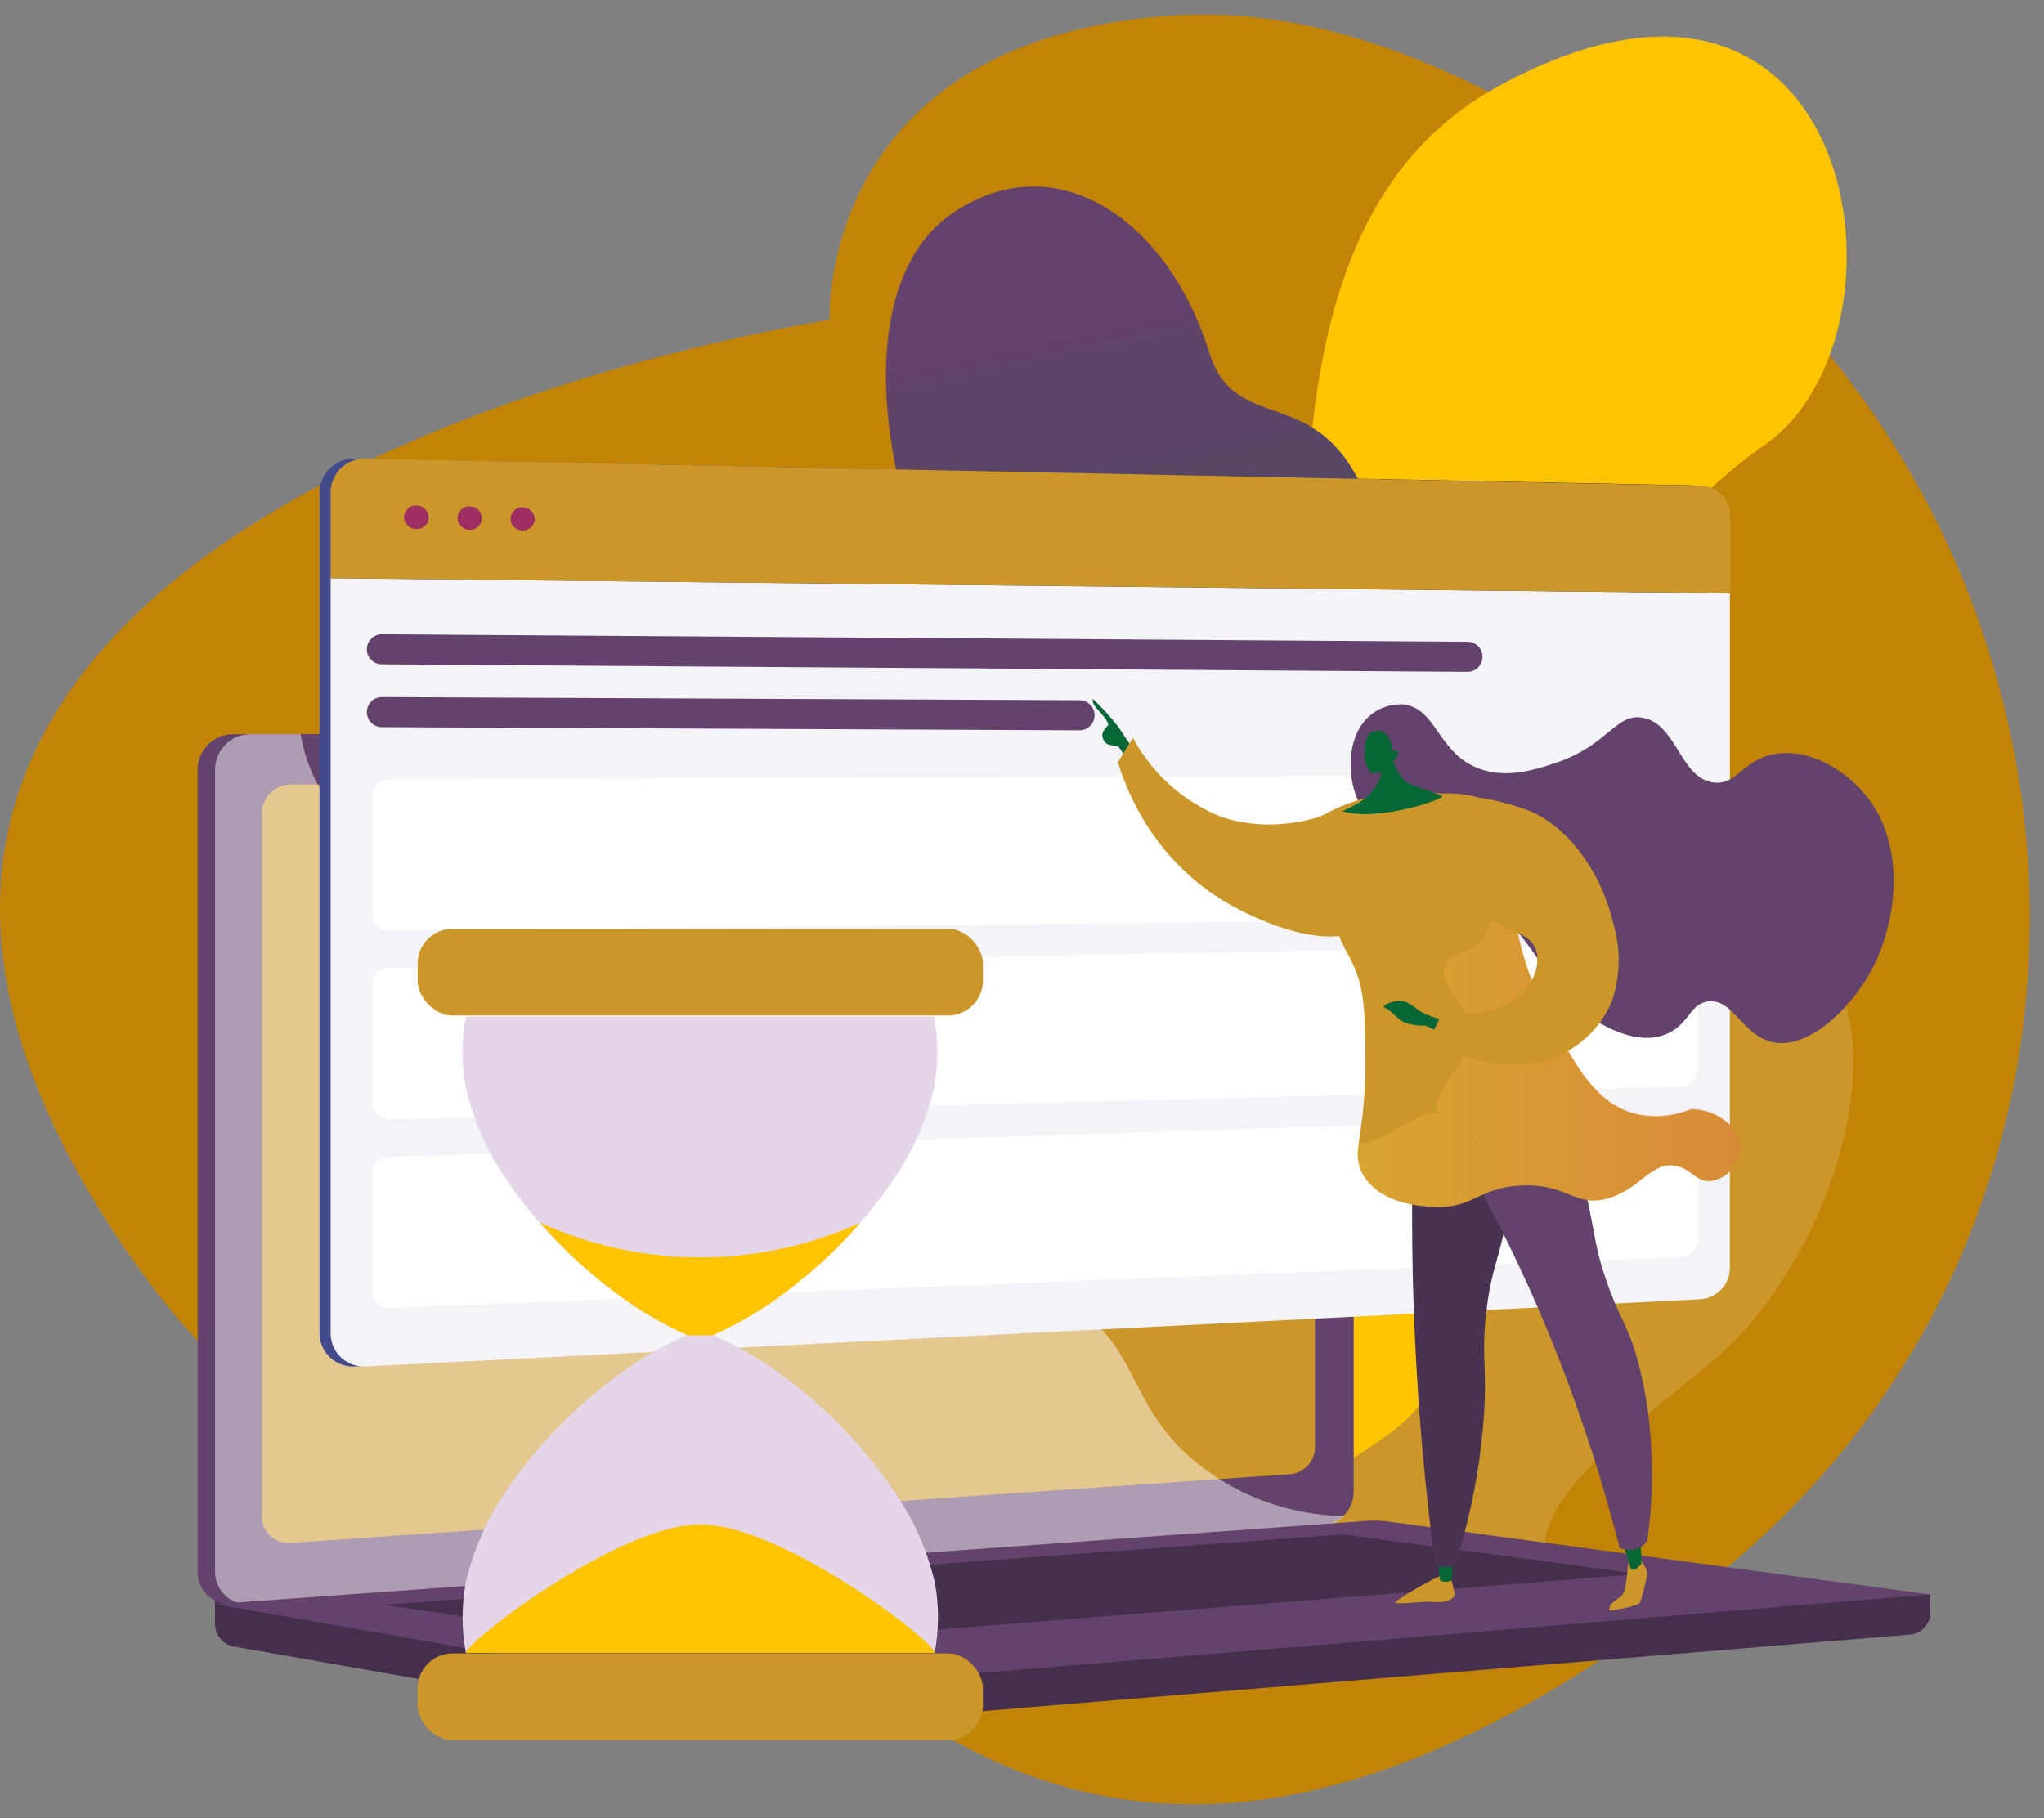 <svg xmlns="http://www.w3.org/2000/svg" width="136" height="121" viewBox="0 0 136 121">
    <rect x="0" y="0" width="136" height="121" fill="#808080" stroke="none"/>
    <defs>
        <linearGradient id="8yj90tf15a" x1="46.313%" x2="59.177%" y1="15.123%" y2="142.958%">
            <stop offset="0%" stop-color="#63426B"/>
            <stop offset="100%" stop-color="#066636"/>
        </linearGradient>
        <linearGradient id="mzk0pe455b" x1="0%" x2="99.957%" y1="50.003%" y2="50.003%">
            <stop offset="0%" stop-color="#444B8C"/>
            <stop offset="100%" stop-color="#26264F"/>
        </linearGradient>
        <linearGradient id="hsaxbroxbc" x1=".051%" x2="100.022%" y1="50.064%" y2="50.064%">
            <stop offset="0%" stop-color="#FFC444"/>
            <stop offset="100%" stop-color="#F36F56"/>
        </linearGradient>
    </defs>
    <g fill="none" fill-rule="evenodd">
        <g>
            <g>
                <g>
                    <g transform="translate(-607 -386) translate(0 182) translate(585 204) translate(22)">
                        <path fill="#C28407" fill-rule="nonzero" d="M113.16 105.71c31.67-24.32 28.2-72.82-5.33-94.49C99 5.53 89.16.49 78.59 1 54.35 2.32 55.2 21.29 55.2 21.29s-80.45 12-47.11 61.48c17.77 26.37 31.63 7.68 33.56 10.65 21.1 32.47 43.66 33.67 71.51 12.29z"/>
                        <g fill="#FFC400" fill-rule="nonzero">
                            <path d="M40.45 27.58c-10.81 7.55-18.14 22.77-10.08 29.09 7.12 5.59 4.4 13.44-1.63 19.29-3 2.92-9.62 7.68-9.6 16.33-.54-.09 5 13.84 4.46 14-2.43.65-7.27-1.43-7.38 1.76L1.76 102.1c.416-3.406 1.697-6.649 3.72-9.42 5.08-7.24-1.37-15.59-4.7-26.72-3.88-13 7.9-13.25 8.7-23.69.8-10.44-1.22-30.64 13.16-38.5C46.71-9.4 51 20.19 40.45 27.58z" transform="translate(77 2)"/>
                        </g>
                        <path fill="url(#8yj90tf15a)" fill-rule="nonzero" d="M89.56 83c-.86-.72.79 2.32-.36 2.32-2.35 0-1.17 2.15-7.65.67H63.44c1.32-5.45 5.54-11 7-13.91 3-6.12 3.83-8.82-2.46-21.47-10.54-16.35-11.6-31.81-4.51-36.49 7.09-4.68 14.39.87 17 9.37 1.69 5.45 7 2 10.18 9 2.77 6.12-2.67 15.87-4.62 21.35C81 68.15 87.43 75 89.56 83z"/>
                        <path fill="#CB962A" fill-rule="nonzero" d="M113.46 91c-7.27 5.83-11 9.18-10.66 12.43H86c-.194-2.152.808-4.237 2.61-5.43 4.6-3.22 8.14-4.21 7-11.77-1.14-7.56 1.35-13.2 7.25-14.38 6.22-1.24 9.28-12.13 15-10.35 9.76 3.09 5.24 21.75-4.4 29.5z"/>
                        <path fill="#462F4D" fill-rule="nonzero" d="M128.43 106.11l-114.12-1V108c-.035.733.456 1.388 1.17 1.56l32.27 5.67c.385.05.775.05 1.16 0l78.28-6.46c.747-.112 1.285-.776 1.24-1.53v-1.13z"/>
                        <path fill="#63426B" fill-rule="nonzero" d="M87 101.5l-71.53 5.26c-.612.046-1.215-.171-1.658-.597-.443-.425-.684-1.02-.662-1.633V51.26c-.01-.626.228-1.23.663-1.68.435-.45 1.031-.71 1.657-.72H87c1.12.065 1.981 1.019 1.93 2.14v48.18c.043 1.153-.789 2.152-1.93 2.32z"/>
                        <path fill="#63426B" fill-rule="nonzero" d="M88.16 101.5l-71.53 5.26c-.612.046-1.215-.171-1.658-.597-.443-.425-.684-1.02-.662-1.633V51.26c-.01-.626.228-1.23.663-1.68.435-.45 1.031-.71 1.657-.72h71.53c1.113.075 1.961 1.026 1.91 2.14v48.18c.044 1.146-.777 2.143-1.91 2.32z"/>
                        <path fill="#CB962A" fill-rule="nonzero" d="M85.93 98.1l-66.62 4.58c-.501.031-.993-.15-1.353-.501-.36-.35-.555-.837-.537-1.339V54.21c-.019-.517.17-1.02.526-1.396.355-.376.847-.594 1.364-.604L85.93 52c.445.026.861.228 1.156.563.295.334.444.772.414 1.217v42.43c.04.94-.639 1.757-1.57 1.89z"/>
                        <path fill="#FFF" fill-rule="nonzero" d="M54.92 50.31c-.033.45-.42.792-.87.769-.451-.023-.801-.403-.787-.854.013-.452.385-.81.837-.805.471.022.837.419.82.89z"/>
                        <path fill="#FFF" fill-rule="nonzero" d="M16.63 106.76l71.17-5.23h.36c.484-.053.932-.28 1.26-.64-3.817-.056-7.488-1.475-10.35-4-4.13-3.78-3.41-7.49-7.85-10-5.55-3.1-9.9.82-14.11-3-2.55-2.35-1.3-4.1-4.44-7.6-3.47-3.88-5.73-2.57-9.23-6.07-4.41-4.41-2.2-7.85-6-11-4.61-3.84-9.59-.28-14-4-1.813-1.686-3.022-3.92-3.44-6.36h-3.37c-.626.01-1.222.27-1.657.72-.435.45-.674 1.054-.663 1.68v53.27c-.022.614.219 1.208.662 1.633.443.426 1.046.643 1.658.597z" opacity=".48" style="mix-blend-mode:soft-light"/>
                        <path fill="#63426B" fill-rule="nonzero" d="M91 101.21l-76.7 5.54 33.44 5.87c.382.07.772.09 1.16.06l79.52-6.57-36.2-4.87c-.405-.05-.813-.06-1.22-.03z"/>
                        <path fill="#462F4D" fill-rule="nonzero" d="M25.5 106.8L89.36 102.11 109.12 104.75 45.81 109.75z"/>
                        <path fill="url(#mzk0pe455b)" fill-rule="nonzero" d="M112.56 32.3l-88.9-1.78c-.61-.03-1.205.185-1.656.596-.45.41-.718.985-.744 1.594v56.06c.017.616.287 1.197.748 1.606.46.409 1.069.61 1.682.554l88.82-4.47c1.123-.074 1.997-1.005 2-2.13v-50c.017-1.097-.853-2.003-1.95-2.03z"/>
                        <path fill="#F3F3F8" fill-rule="nonzero" d="M22 38.48v50.29c.011.614.277 1.195.735 1.605.457.41 1.064.61 1.675.555l88.77-4.47c1.1-.095 1.94-1.026 1.92-2.13V39.48l-93.1-1z"/>
                        <path fill="#CB962A" fill-rule="nonzero" d="M115.13 39.48v-5.15c.002-1.06-.823-1.936-1.88-2l-88.86-1.81c-.61-.035-1.208.177-1.658.59-.45.412-.714.99-.732 1.6v5.77l93.13 1z"/>
                        <path fill="#9D3060" fill-rule="nonzero" d="M28.53 34.44c-.005.213-.096.415-.252.56-.157.145-.365.22-.578.21-.445 0-.81-.355-.82-.8.005-.211.095-.412.249-.556.154-.145.36-.222.571-.214.447 0 .814.353.83.8zM32.07 34.49c-.005.21-.094.408-.245.553-.152.144-.355.222-.565.217-.441 0-.804-.349-.82-.79.005-.211.095-.412.249-.556.154-.145.36-.222.571-.214.44 0 .8.35.81.79zM35.58 34.54c-.005.21-.094.408-.245.553-.152.144-.355.222-.565.217-.436-.005-.79-.354-.8-.79.003-.208.089-.406.24-.549.15-.143.352-.22.56-.211.436 0 .794.344.81.78z"/>
                        <path fill="#FFF" fill-rule="nonzero" d="M113 59.82c.011.672-.519 1.228-1.19 1.25l-86 .87c-.552 0-1-.448-1-1v-8.07c0-.552.448-1 1-1l86-.32c.67.016 1.201.57 1.19 1.24v7.03zM113 71.07c.011.672-.519 1.228-1.19 1.25l-86 2.18c-.552 0-1-.448-1-1v-8.08c0-.552.448-1 1-1l86-1.62c.654.016 1.18.546 1.19 1.2v7.07zM113 82.42c.011.672-.519 1.228-1.19 1.25l-86 3.38c-.552 0-1-.448-1-1V78c0-.552.448-1 1-1l86-2.82c.658.016 1.185.552 1.19 1.21v7.03z"/>
                        <path fill="#CB962A" fill-rule="nonzero" d="M95.75 104.91c-1.018.487-1.994 1.055-2.92 1.7 0 .23 1.85-.08 2.62 0s1.41-.22 1.34-.59c-.07-.37-.34-1.28-.34-1.28l-.7.17z"/>
                        <path fill="#066636" fill-rule="nonzero" d="M95.64 103.73l.18 1.45c.24.112.52.112.76 0l.13-1.58-1.07.13z"/>
                        <path fill="#CB962A" fill-rule="nonzero" d="M109.16 103.77l.34.59c.091.175.12.376.08.57-.12.49-.35 1.47-.46 1.72-.11.25-2 .55-2 .55s-.17-.26.22-.58c.39-.32.63-.36.77-.83.11-.585.184-1.176.22-1.77l.83-.25z"/>
                        <path fill="#066636" fill-rule="nonzero" d="M107.77 102.24c.282.699.522 1.413.72 2.14 0 0 .2.27.56-.14l.17-.18-.07-2-1.38.18z"/>
                        <path fill="#4A3252" fill-rule="nonzero" d="M94.07 74.7c-.16 4.31-.16 9 .06 14 .25 5.64.75 10.85 1.38 15.57h1.25c.422-1.247.775-2.515 1.06-3.8.334-1.475.584-2.967.75-4.47.55-4.88-.1-5.31.35-8.92.4-3.21 1-3.33 1.63-7.88.72-4.94.18-5.68-.08-6-1.11-1.12-3.71-.34-6.4 1.5z"/>
                        <path fill="#63426B" fill-rule="nonzero" d="M95.89 74.62c3.005 4.926 5.582 10.102 7.7 15.47 1.662 4.21 3.055 8.523 4.17 12.91.258.135.552.184.84.14.397-.053.757-.262 1-.58.33-2.275.403-4.579.22-6.87-.112-1.748-.4-3.48-.86-5.17-.7-2.52-1.18-2.66-2.09-5.32-.91-2.66-.72-3.46-1.63-6.93-.532-2.065-1.2-4.093-2-6.07l-7.35 2.42zM95.21 56.63c-2.79-1.83-4-1.61-4.8-3.25-.8-1.64-.8-4.2.53-5.56.644-.663 1.548-1.007 2.47-.94 2.07.27 2.22 2.88 4.54 4.07 2 1 4.11.3 5.56-.18 3.49-1.16 4-3.36 5.82-3 2.27.44 2.47 4.09 4.73 4.31 1.51.15 1.87-1.43 3.86-1.87 2.33-.51 4.89 1 6.33 2.85 2.62 3.37 1.93 8.4.29 11.47-1.35 2.53-4.25 5.43-6.7 4.8-1.93-.49-2.55-2.92-4.22-2.68-1.18.17-1.22 1.45-2.62 2.11-2.29 1.09-5.12-1-5.89-1.54-2.2-1.61-1.85-2.64-4.69-5.86-1.504-1.816-3.258-3.408-5.21-4.73z"/>
                        <path fill="#066636" fill-rule="nonzero" d="M75.19 49.53s-.47-.66-.77-1.15c-.525-.66-1.093-1.285-1.7-1.87 0 0-.1.22.2.57.3.35.93 1 .79 1.2-.14.2-.56.48-.26 1 .3.52.81.15 1.07.54s.53.8.53.8l.14-1.09z"/>
                        <path fill="#CB962A" fill-rule="nonzero" d="M75.38 49.1l-1 1.62c.45 1.468 1.093 2.87 1.91 4.17 1.086 1.717 2.488 3.214 4.13 4.41 3.16 2.24 8.91 4.34 10.59 2 1.5-2.14-.92-6.87-1.37-7.72-1.332.707-2.796 1.133-4.3 1.25-1.381.127-2.774-.033-4.09-.47-2.514-1.009-4.593-2.871-5.87-5.26z"/>
                        <path fill="#CB962A" fill-rule="nonzero" d="M86 56.32c.16.8 2.64.37 3.15 1.82.28.78-.31 1.27-.33 2.59 0 1.48.68 2.32 1.22 3.48.79 1.71.79 3.38.8 6.72 0 4.75-1 5.71-.15 7.24 1.17 2 4 2.12 4.73 2.15 2.59.12 2.9-1.25 5.71-1.42 3.22-.19 3.67 1.56 6 .81 2.1-.68 2.81-2.49 4.44-2.11 1 .23 1.29 1.07 2.26 1 1.027-.167 1.833-.973 2-2 .09-1.22-1.25-2.76-3.34-2.77-1.187.496-2.501.598-3.75.29-2.52-.69-3.82-3.08-5.28-5.74-1.768-2.914-2.757-6.234-2.87-9.64 0-1.82.3-2.36-.15-3.33-1.44-3.17-7-2.7-7.52-2.66-3.82.31-7.11 2.61-6.92 3.57z"/>
                        <path fill="#066636" fill-rule="nonzero" d="M96 67.86c-.512-.11-1.006-.288-1.47-.53-.41-.28-.85-.75-1.46-.72-.61.03-1.21.37-.93.45.28.08.8.69 1.2.94.47.187.975.272 1.48.25.3.107.582.255.84.44l.34-.83z"/>
                        <path fill="url(#hsaxbroxbc)" fill-rule="nonzero" d="M112.49 73.77c-1.187.496-2.501.598-3.75.29-2.52-.69-3.82-3.08-5.28-5.74-1.768-2.914-2.757-6.234-2.87-9.64 0-1.82.3-2.36-.15-3.33-.068-.153-.148-.3-.24-.44-.842.55-1.434 1.408-1.65 2.39-.3 1.77 1.13 3.23.38 4.76-.75 1.53-2.47 1.06-2.83 2.32-.36 1.26 1.55 2.17 1.63 4.27.11 2.51-2.6 3.75-2.13 5.43.42 1.46 2.68 1.35 2.68 2.14s.07-1-2.68-2.14c-.83-.35-4.74 2.54-5.22 2-.146.702-.036 1.432.31 2.06 1.17 2 4 2.12 4.73 2.15 2.59.12 2.9-1.25 5.71-1.42 3.22-.19 3.67 1.56 6 .81 2.1-.68 2.81-2.49 4.44-2.11 1 .23 1.29 1.07 2.26 1 1.027-.167 1.833-.973 2-2 .09-1.25-1.25-2.79-3.34-2.8z" opacity=".3" style="mix-blend-mode:multiply"/>
                        <path fill="#CB962A" fill-rule="nonzero" d="M96 67.37c-.32.65-.65 1.3-1 1.95.51.28 5.9 3.13 9.82.3 1.116-.755 1.974-1.833 2.46-3.09.537-1.648.558-3.42.06-5.08-.69-3-2.64-6.14-5.4-7.41-1.12-.448-2.288-.767-3.48-.95-.846-.234-1.724-.326-2.6-.27 0 .09.34.19.6.35 1.55 1-.42 5 1.41 7 1.83 2 4 1.55 4.39 3.25.092.621-.027 1.255-.34 1.8-.85 1.78-3.21 2.55-5.92 2.15z"/>
                        <path fill="#066636" fill-rule="nonzero" d="M92.35 49.77s.63 2.06 1.42 2.38c.79.32 2 .69 2.2.84.2.15-4.2 1.72-6.64 1 .7-.34.88-.45.88-.45.313-.17.603-.383.86-.63.365-.37.648-.813.83-1.3l-.23-1.17.68-.67z"/>
                        <path fill="#066636" fill-rule="nonzero" d="M92.63 50.67c-.19.505-.692.823-1.23.78-.78-.13-.74-2.32-.21-2.7.247-.13.537-.153.8-.06.445.278.688.79.62 1.31.17-.1.34-.08.4 0s-.05.33-.07.37c-.066.133-.175.239-.31.3z"/>
                        <path stroke="#63426B" stroke-linecap="round" stroke-width="2" d="M25.41 43.21L97.64 43.71M25.41 47.39L71.83 47.6"/>
                        <path fill="#E4D6E8" fill-rule="nonzero" d="M59.47 99.21c-1.795-2.665-4.003-5.028-6.54-7-1.671-1.363-3.518-2.497-5.49-3.37 1.97-.877 3.816-2.01 5.49-3.37 2.535-1.975 4.742-4.337 6.54-7 1.263-1.843 2.172-3.905 2.68-6.08.296-1.566.296-3.174 0-4.74H31c-.296 1.566-.296 3.174 0 4.74.508 2.175 1.417 4.237 2.68 6.08 1.798 2.663 4.005 5.025 6.54 7 1.674 1.36 3.52 2.493 5.49 3.37-1.972.873-3.819 2.007-5.49 3.37-2.537 1.972-4.745 4.335-6.54 7-1.263 1.843-2.172 3.905-2.68 6.08-.292 1.556-.292 3.154 0 4.71h31.19c.296-1.566.296-3.174 0-4.74-.524-2.168-1.446-4.22-2.72-6.05z"/>
                        <rect width="37.61" height="5.77" x="27.79" y="61.81" fill="#CB962A" fill-rule="nonzero" rx="2.32"/>
                        <rect width="37.61" height="5.77" x="27.79" y="110.03" fill="#CB962A" fill-rule="nonzero" rx="2.32"/>
                        <path fill="#FFC400" fill-rule="nonzero" d="M31 110h31.19c.09-.68-10.1-8.55-15.59-8.55S30.91 109.35 31 110zM47.55 88.85h-.11c1.97-.877 3.816-2.01 5.49-3.37 1.564-1.23 3.008-2.606 4.31-4.11-6.767 3.075-14.533 3.075-21.3 0 1.306 1.508 2.752 2.887 4.32 4.12 1.674 1.36 3.52 2.493 5.49 3.37h-.11c.64.01 1.27.01 1.91-.01z"/>
                    </g>
                </g>
            </g>
        </g>
    </g>
</svg>
